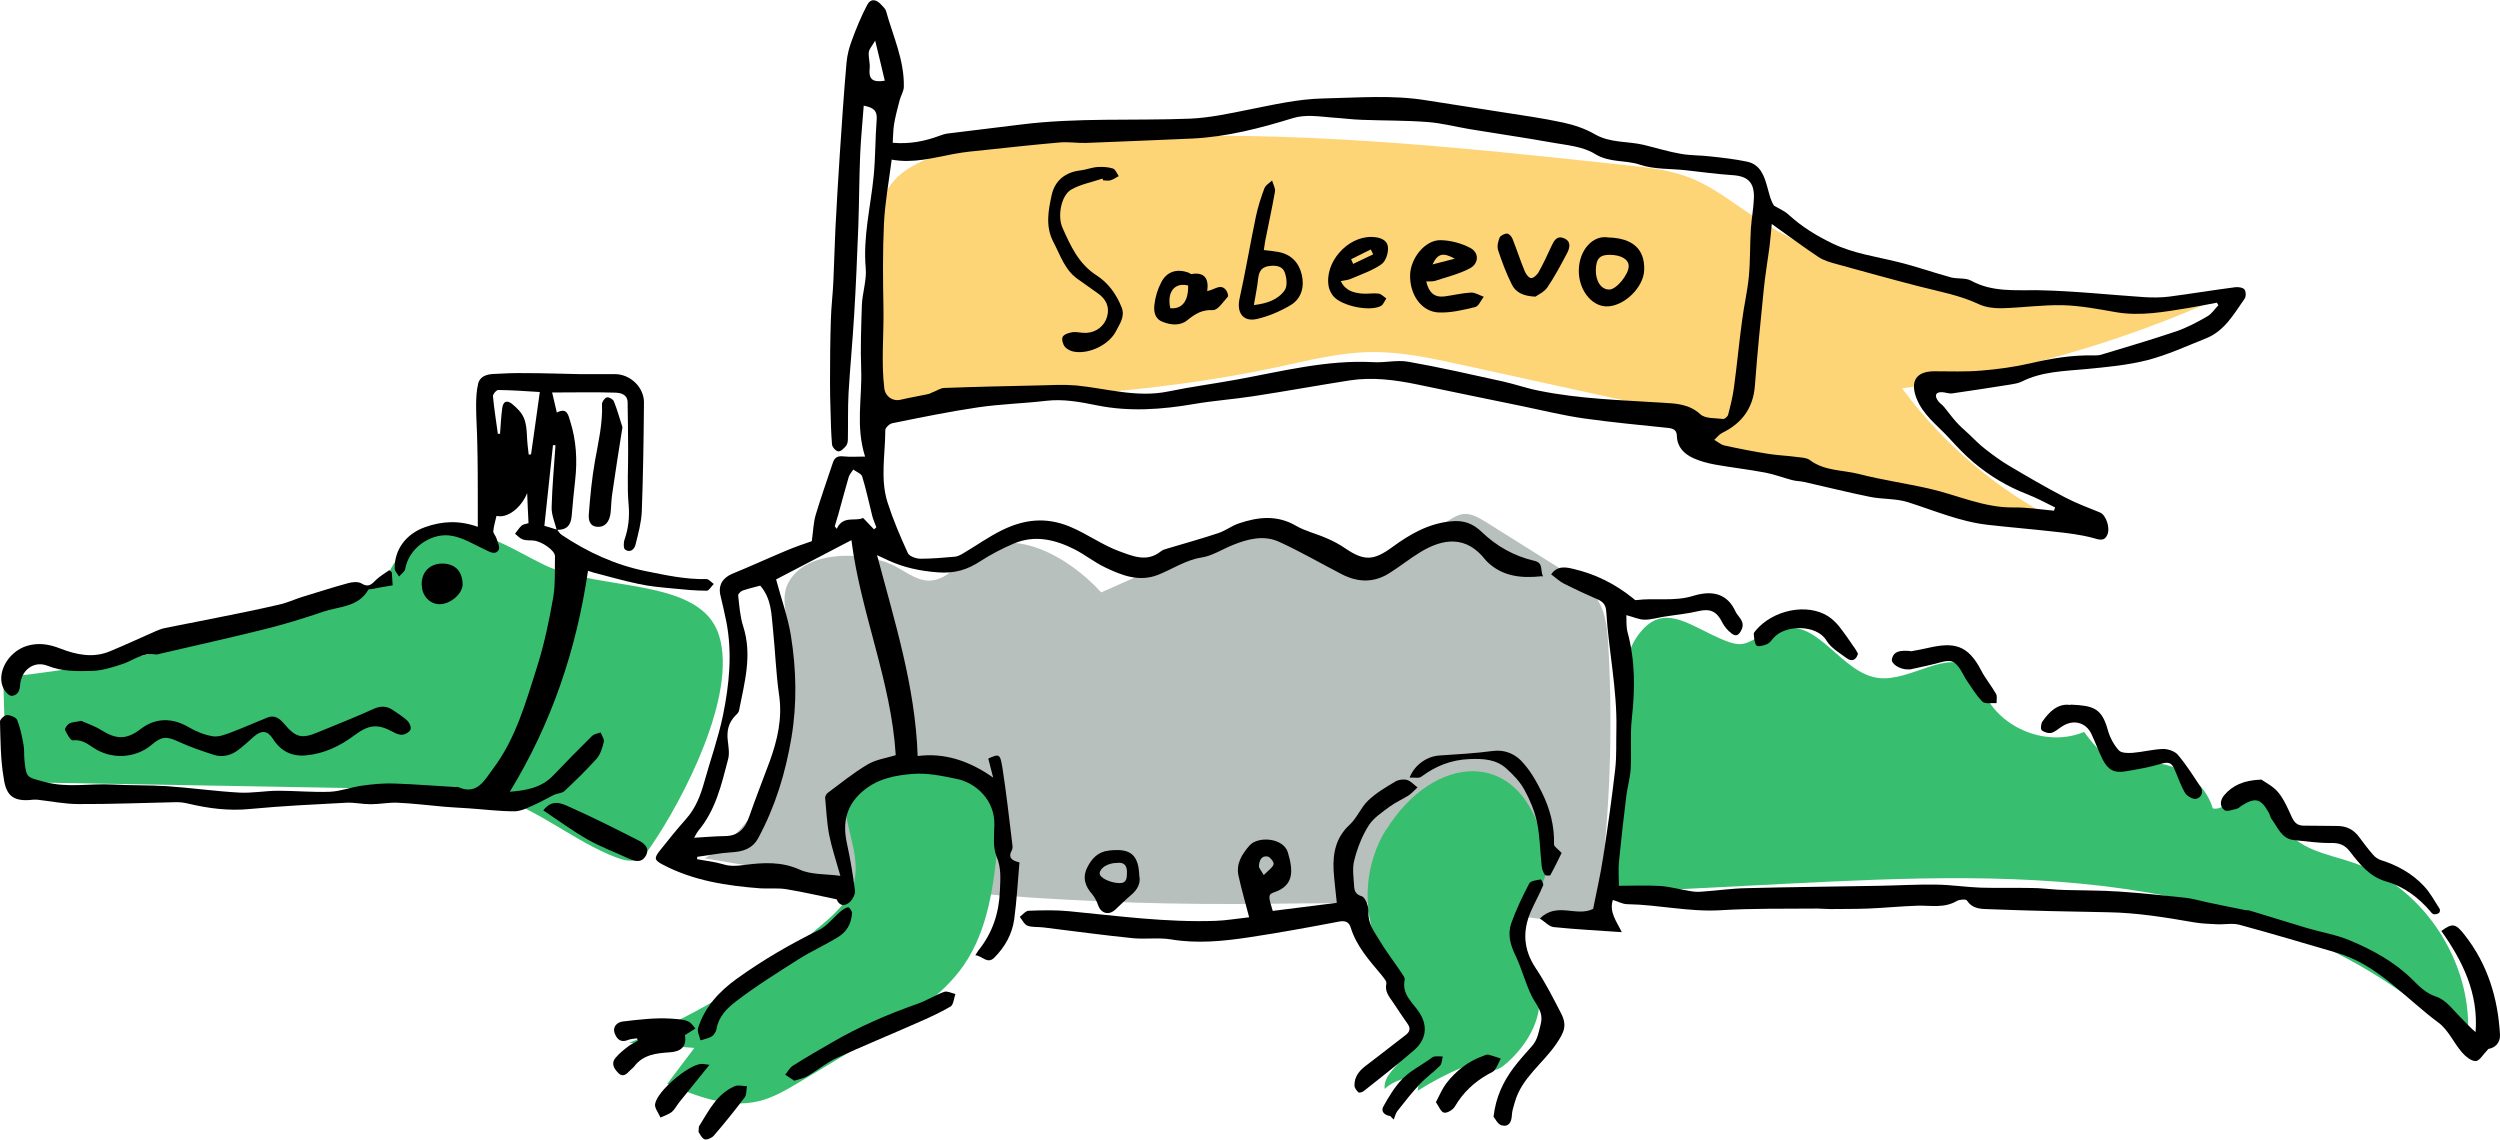 <?xml version="1.0" encoding="UTF-8"?><svg id="_レイヤー_2" xmlns="http://www.w3.org/2000/svg" viewBox="0 0 148.34 67.62"><defs><style>.cls-1{fill:#fdd476;}.cls-2{fill:#b7c0bc;}.cls-3{fill:#37bf6f;}</style></defs><g id="_デザイン"><g><path class="cls-2" d="m46.64,43.83c-.66,2.86-2.29,5.6-4.82,7.1,10.36,1.81,20.88,2.74,31.4,2.71,5.3-.01,10.63-.27,15.86.54,1.88.29,3.85.72,5.66.11.76-5.29.99-10.65.69-15.99-.05-.91-.13-1.85-.59-2.63-.48-.81-1.3-1.33-2.1-1.83-1.53-.96-3.05-1.91-4.58-2.87-.41-.25-.85-.52-1.33-.47-.33.04-.62.22-.9.4-1.48.96-2.97,1.91-4.45,2.87-1.47-.57-2.94-1.13-4.41-1.7-.93-.36-1.9-.72-2.89-.62-.65.07-1.26.34-1.86.6-2.33,1.03-4.65,2.07-6.98,3.1-1.95-2.14-5.22-3.96-7.6-2.32-.86.59-1.55,1.61-2.6,1.62-.71.01-1.32-.47-1.95-.81-1.78-.98-5.66-1.1-6.53,1.2-.36.97.29,2.84.34,3.84.09,1.72.01,3.46-.38,5.14Z"/><path class="cls-3" d="m95.15,53c3.6-.19,7.21-.38,10.81-.56,7.15-.36,14.37-.69,21.43.51,7.06,1.2,14.04,4.07,18.97,9.26.68-4.67-2.39-9.61-6.87-11.07-1.46-.48-3.22-.76-3.94-2.12-.53-.98-.71-2.6-1.82-2.52-.98.07-1.46,1.64-2.43,1.47-.47-1.59-2.11-2.76-3.77-2.69-.47.02-.94.13-1.41.07-1.06-.13-1.82-1.06-2.46-1.92-2.16.91-4.94-.17-5.92-2.3-.22-.47-.36-.99-.72-1.35-1.36-1.39-3.62.68-5.55.45-2.2-.26-3.56-3.48-5.7-2.92-2.55.67-1.85,1.49-4.24.33-1.68-.81-3.11-1.84-4.47.25-1.14,1.75-.32,4.89-.43,6.88-.16,2.79-.65,5.55-1.47,8.22Z"/><path class="cls-1" d="m51.27,21.95c-.04.7,0,1.54.61,1.89.31.18.68.17,1.04.15,7.65-.3,15.35-.6,22.84-2.2,1.86-.4,3.72-.88,5.62-.9,1.78-.02,3.53.36,5.27.74,4.84,1.06,9.68,2.12,14.52,3.18-.29.48-.58.96-.88,1.45,7.57,2.2,15.28,3.94,23.06,5.23-4.15-1.84-7.8-4.79-10.49-8.45,6.54-.87,12.95-2.7,18.97-5.42-9.58.32-19.87.46-27.86-4.83-1.2-.8-2.35-1.71-3.69-2.24-1.18-.46-2.46-.61-3.72-.74-10.1-1.09-20.28-2.18-30.45-1.59-3.36.2-9.73-.14-12.56,2.03-2.77,2.12-2.1,8.61-2.27,11.71Z"/><path class="cls-3" d="m82.27,49.18c-1.29,2.04-1.48,4.73-.51,6.94.48,1.08,1.21,2.04,1.67,3.13s.6,2.43-.09,3.4c-.45.64-1.27,1.18-1.18,1.96.55-.5,1.32-.75,2.06-.65-.03.25-.07.5-.1.76.85-.54,1.75-1.01,2.68-1.4.3-.13.64-.24.96-.14.23.07.41.26.65.31.36.08.71-.16.98-.4,1.34-1.17,2.37-3.02,1.79-4.7-.41-1.19-1.56-2.21-1.34-3.44.19-1.07,1.36-1.7,1.76-2.72.32-.8.12-1.69-.1-2.52-1.43-5.41-6.44-4.95-9.22-.52Z"/><path class="cls-3" d="m55.18,45.4c-1.46-.13-2.96.17-4.26.86-.24.13-.48.27-.63.5-.2.3-.21.69-.17,1.06.16,1.6,1,3.22.49,4.75-.3.93-1.05,1.63-1.79,2.26-3.43,2.94-7.32,5.33-11.49,7.05,1.29.1,2.58.2,3.87.3-.54.71-1.07,1.42-1.61,2.13,1.73.73,3.6,1.47,5.43,1.03.87-.21,1.66-.68,2.43-1.14,1.53-.92,3.07-1.84,4.6-2.76,1.91-1.14,3.87-2.34,5.13-4.16,1.46-2.11,1.79-4.79,2.04-7.34.11-1.13.19-2.35-.44-3.29-.85-1.27-2.65-1.49-4.15-1.22-1.5.27-2.95.92-4.48.91"/><path class="cls-3" d="m32.36,33.55c-1.9-.91-3.78-2.26-5.88-2.05-1.67.17-3.18,1.45-3.62,3.08-7.26,2.88-14.91,4.78-22.67,5.62.05,1.7.1,3.41.15,5.11,0,.31.03.66.25.87.22.22.57.24.88.24,7.91.14,15.83.28,23.74.42,1.37.02,2.77.05,4.09.41,2.62.72,4.73,2.67,7.27,3.63.4.15.84.27,1.23.12.35-.13.59-.45.81-.76,1.91-2.78,5.17-9.01,4.05-12.55-1.09-3.46-7.06-2.59-10.32-4.15Z"/><g id="_8M0Epa"><g><path d="m91.5,34.19c-1.29.14-2.39,0-3.29-.89-.03-.03-.05-.05-.07-.08-1.13-1.45-2.49-1.29-3.86-.46-.64.39-1.22.86-1.86,1.26-.91.57-1.85.54-2.79.06-1.24-.64-2.46-1.35-3.73-1.93-.92-.42-1.87-.17-2.78.2-.61.25-1.19.63-1.82.73-.96.15-1.73.69-2.59,1.03-1.12.44-2.15.03-3.13-.44-.63-.3-1.19-.75-1.81-1.07-1.15-.58-2.36-.88-3.61-.35-.68.29-1.34.63-1.96,1.03-.79.52-1.53.76-2.56.68-1.05-.08-1.99-.28-2.91-.7-.23-.11-.45-.21-.69-.32,1.04,3.93,2.27,7.78,2.41,11.92,1.53-.2,3.01.24,4.48,1.28-.12-.48-.21-.8-.29-1.13.65-.29.7-.3.84.55.23,1.49.4,2.98.58,4.48.02.13.04.28-.01.38-.27.49.01.65.44.75-.1,1.14-.16,2.26-.31,3.37-.12.88-.55,1.65-1.18,2.28-.42.42-.71-.11-1.13-.14.09-.13.13-.21.18-.28.84-1.04,1.23-2.22,1.28-3.56.03-.7.09-1.33-.2-2.03-.23-.54-.14-1.24-.13-1.86.04-1.48-1.1-2.5-2.22-2.73-.86-.18-1.76-.37-2.63-.3-.99.08-1.99.26-2.84.93-1.1.87-1.34,1.94-1.05,3.23.2.91.35,1.83.47,2.75.03.21-.12.51-.28.67-.36.33-.66.23-.81-.14-1.03-.21-2-.44-2.99-.6-.5-.08-1.02-.02-1.53-.05-1.99-.15-3.96-.45-5.76-1.39-.54-.28-.57-.39-.2-.86.5-.63,1.01-1.26,1.55-1.87.56-.63.85-1.37,1.07-2.16.37-1.33.84-2.64,1.12-3.99.37-1.82.56-3.68.2-5.54-.1-.52-.23-1.04-.35-1.56-.15-.61.13-1.06.71-1.3,1.08-.44,2.14-.93,3.22-1.38.52-.22,1.06-.4,1.49-.55.08-.56.09-1.08.23-1.56.31-1.04.68-2.07,1.02-3.1.1-.31.29-.41.63-.37.41.04.82.01,1.28.01-.57-1.8-.17-3.48-.23-5.15-.05-1.28,0-2.56.04-3.84.03-.73.29-1.46.23-2.18-.17-1.86.29-3.65.47-5.47.11-1.12.09-2.25.18-3.37.04-.54-.23-.71-.77-.81-.07.98-.17,1.93-.21,2.88-.06,1.42-.06,2.84-.11,4.26-.07,1.77-.14,3.54-.25,5.31-.09,1.53-.24,3.06-.33,4.6-.05.91-.02,1.82-.04,2.74,0,.14-.03.31-.12.41-.12.14-.31.33-.45.31-.14-.01-.35-.24-.37-.4-.06-.67-.07-1.36-.09-2.03-.02-.56-.03-1.12-.03-1.68,0-1.23.01-2.47.05-3.7.02-.77.12-1.54.15-2.32.05-1.03.07-2.06.12-3.08.08-1.47.16-2.95.26-4.42.12-1.82.24-3.63.4-5.44.04-.45.16-.91.32-1.33.26-.71.55-1.41.9-2.08.22-.42.56-.34.85-.01.1.11.23.22.27.35.41,1.49,1.09,2.91,1.06,4.5,0,.27-.18.53-.25.81-.12.47-.25.94-.33,1.42-.06.36-.05.73-.08,1.1,1,.09,1.91-.09,2.79-.42.15-.06.32-.11.48-.13,1.44-.18,2.88-.35,4.32-.53,3.34-.42,6.7-.22,10.05-.35,1.15-.05,2.31-.3,3.45-.53,1.48-.29,2.94-.64,4.48-.67,2.03-.04,4.06-.22,6.08.11,1.49.24,2.99.46,4.48.7,1.21.19,2.44.36,3.64.62.65.14,1.32.36,1.9.7.91.52,1.92.4,2.87.62.75.18,1.48.41,2.24.54.57.1,1.16.08,1.74.15.73.08,1.46.16,2.17.31.81.17,1.03.87,1.22,1.56.11.39.19.78.39,1.06.29.17.62.3.86.53.78.71,1.65,1.25,2.61,1.71,1.24.59,2.56.77,3.86,1.09,1.07.26,2.11.63,3.17.92.38.1.85.01,1.18.19,1.28.7,2.63.55,4,.57,2.1.04,4.19.27,6.28.41.49.03.99.03,1.47-.03,1.31-.17,2.62-.39,3.94-.56.18-.02.45.02.54.14.09.12.1.42,0,.55-.63.9-1.18,1.9-2.27,2.34-1.16.46-2.3.99-3.5,1.3-1.18.3-2.42.41-3.64.53-1.3.12-2.61.14-3.81.74-.19.1-.42.13-.64.17-1.16.18-2.32.37-3.48.53-.19.03-.4-.06-.59-.07-.38-.02-.48.17-.28.48.09.15.26.25.38.39.24.29.46.6.71.88.24.27.52.51.79.76.31.29.6.6.93.85.46.36.93.71,1.44,1.01,1.08.64,2.16,1.27,3.27,1.85.68.36,1.41.63,2.12.92.33.13.62.88.43,1.32-.19.43-.51.28-.88.18-.72-.19-1.47-.28-2.22-.36-1.33-.15-2.66-.26-3.99-.41-1.66-.19-3.18-.85-4.76-1.35-.71-.22-1.5-.16-2.23-.31-1.3-.26-2.59-.59-3.89-.88-.25-.06-.51-.05-.75-.12-.53-.14-1.05-.34-1.58-.44-1-.19-2-.3-3-.48-.43-.08-.87-.2-1.27-.38-.54-.25-.95-.65-.97-1.3-.01-.35-.18-.45-.51-.49-1.66-.17-3.33-.33-4.98-.56-1.2-.17-2.39-.46-3.58-.71-2.1-.43-4.19-.86-6.29-1.3-1.34-.28-2.69-.46-4.06-.25-1.91.3-3.82.65-5.73.94-1.16.18-2.34.26-3.5.46-1.92.33-3.84.47-5.76.08-1-.2-1.98-.39-3.01-.27-1.35.16-2.71.19-4.06.39-1.7.25-3.39.6-5.07.94-.17.03-.42.27-.42.41,0,1.43-.31,2.88.13,4.28.33,1.03.76,2.04,1.21,3.02.09.19.49.33.75.33.68,0,1.36-.06,2.04-.12.17-.02.35-.11.51-.21.76-.45,1.49-.97,2.28-1.36,1.3-.64,2.6-.81,4.04-.21,1.03.43,1.93,1.1,2.96,1.47.77.28,1.61.65,2.42,0,.1-.08.23-.13.35-.16,1.02-.31,2.06-.59,3.07-.93.43-.14.8-.44,1.23-.58,1.13-.38,2.25-.51,3.37.14.57.33,1.24.48,1.84.75.37.16.74.35,1.07.58,1.13.77,1.69.76,2.8-.05,1.05-.77,2.15-1.41,3.5-1.54.72-.07,1.27.1,1.83.64.86.83,1.92,1.43,3.1,1.7.58.13.34.56.53.94ZM52.91,9.46c-.16,1.27-.4,2.54-.46,3.82-.08,1.66-.06,3.32-.03,4.98.03,1.59-.14,3.19.05,4.78.06.48.49.79.96.68.55-.13,1.11-.22,1.66-.34.1-.02.19-.09.29-.12.21-.08.42-.23.64-.24,1.86-.07,3.72-.11,5.58-.15.75-.02,1.51-.06,2.25,0,1.82.18,3.6.74,5.46.36,1.35-.28,2.73-.46,4.09-.71,2.68-.49,5.33-1.18,8.1-1.03.68.04,1.38-.14,2.04-.03,1.88.33,3.75.76,5.62,1.17.72.16,1.42.41,2.14.55,2.45.5,4.94.56,7.42.72.73.04,1.52.08,2.17.68.29.27.89.22,1.35.28.09.01.27-.14.3-.25.14-.54.28-1.09.35-1.65.18-1.32.3-2.64.48-3.95.11-.87.32-1.74.4-2.61.09-.94.06-1.89.12-2.83.04-.61.16-1.21.18-1.82.03-.95-.38-1.31-1.31-1.36-.91-.06-1.82-.19-2.74-.29-.91-.1-1.87-.04-2.72-.33-.87-.29-1.8-.1-2.67-.64-.72-.45-1.71-.52-2.59-.68-1.61-.29-3.23-.52-4.85-.79-.83-.14-1.66-.36-2.5-.42-1.29-.1-2.58-.08-3.88-.13-.6-.02-1.2-.1-1.81-.14-.76-.06-1.53-.19-2.29.04-1.94.6-3.91,1.11-5.95,1.21-2.1.09-4.2.18-6.3.26-.51.02-1.03-.07-1.55-.03-1.49.13-2.98.29-4.46.45-.61.06-1.23.12-1.83.23-1.23.23-2.45.58-3.72.34Zm68.97,20.83c.02-.06.04-.12.06-.18-.55-.27-1.1-.57-1.67-.79-1.16-.45-2.21-1.08-3.15-1.87-.54-.45-1.02-.97-1.49-1.48-.68-.74-1.52-1.34-1.91-2.33-.39-1-.04-1.6,1.03-1.61.94,0,1.88.04,2.81-.04.97-.08,1.95-.21,2.9-.43,1.24-.29,2.48-.5,3.76-.47.15,0,.3,0,.44-.04,1.49-.45,2.99-.89,4.47-1.39.64-.22,1.24-.54,1.83-.88.27-.15.45-.44.67-.67-.03-.05-.06-.1-.09-.15-.55.1-1.1.22-1.66.31-1.44.23-2.87.51-4.35.25-1.03-.18-2.07-.38-3.11-.41-1.21-.03-2.43.15-3.65.18-.44.01-.94-.05-1.33-.23-1.14-.54-2.37-.76-3.58-1.07-1.63-.42-3.25-.87-4.88-1.32-.37-.1-.76-.21-1.08-.42-.93-.62-1.83-1.29-2.77-1.96-.04.42-.08.9-.14,1.39-.11.85-.26,1.69-.34,2.54-.19,1.88-.38,3.76-.52,5.65-.1,1.34-.76,2.24-1.95,2.82-.18.09-.31.27-.46.41.2.11.38.28.59.33.86.19,1.73.36,2.61.5.57.09,1.16.11,1.73.19.25.03.56.04.74.18.86.65,1.93.58,2.89.82,1.39.36,2.82.56,4.22.88,1.66.38,3.24,1.14,5,1.11.79-.01,1.57.12,2.36.19Zm-72.01,21.7c-.27-.96-.52-1.69-.67-2.45-.14-.73-.17-1.47-.24-2.21,0-.09.07-.22.15-.28.78-.58,1.54-1.2,2.37-1.69.5-.3,1.13-.38,1.67-.55-.27-4.4-2.08-8.43-2.63-12.76-1.6.84-3.11,1.62-4.47,2.33.31,1.16.7,2.23.88,3.34.32,2,.37,4.03.03,6.05-.35,2.09-.96,4.09-1.97,5.96-.34.62-.89.8-1.56.84-.69.04-1.37.18-2.06.27,0,.05,0,.09-.01.14.51.1,1.04.15,1.54.3.44.14.84.1,1.29.04,1.09-.14,2.17-.21,3.26.28.68.31,1.53.25,2.43.37Zm-8.69-2.28c.65-.04,1.24-.09,1.82-.1.81,0,1.21-.45,1.46-1.17.38-1.1.81-2.17,1.21-3.26.46-1.27.76-2.55.56-3.93-.19-1.31-.23-2.64-.37-3.96-.09-.86-.08-1.76-.75-2.54-.31.08-.68.17-1.04.29-.11.04-.28.2-.27.29.07.62.11,1.25.3,1.84.55,1.71.07,3.35-.25,5-.02.11-.14.22-.23.31-.39.4-.5.88-.44,1.43.04.38.12.79.02,1.15-.39,1.49-.73,3-1.76,4.23-.09.11-.15.24-.26.43Zm10.68-18.3s.09-.08.14-.12c-.08-.22-.18-.44-.24-.66-.2-.78-.36-1.58-.6-2.35-.05-.18-.35-.28-.53-.42-.09.15-.22.28-.27.44-.22.74-.41,1.49-.62,2.23-.07.23-.14.47-.21.7.04.05.08.1.12.15.37-.83,1.12-.41,1.56-.65.26.27.45.47.65.68Zm.64-26.62c-.18-.76-.35-1.49-.57-2.38-.18.32-.36.5-.38.69-.03.32.09.66.05.98-.06.59.15.83.89.71Z"/><path d="m33.03,31.39c.1.12.18.27.3.35,1.53,1.02,3.17,1.78,4.99,2.15,1.19.24,2.37.5,3.6.47.14,0,.29.19.43.29-.14.14-.28.4-.41.4-.7,0-1.39-.07-2.09-.14-.65-.06-1.31-.12-1.95-.26-.9-.19-1.78-.44-2.66-.67-.14-.04-.27-.09-.35-.11-.69,4.69-2.16,9.05-4.64,13.11.95-.08,1.87-.22,2.59-.98.75-.79,1.51-1.56,2.29-2.33.12-.12.34-.15.51-.21.07.19.23.4.19.56-.09.35-.2.74-.43,1-.6.67-1.25,1.3-1.91,1.92-.14.13-.41.13-.61.22-.41.2-.81.44-1.23.62-.36.16-.75.36-1.13.36-.92,0-1.84-.12-2.76-.18-.46-.03-.92-.05-1.38-.09-.93-.08-1.87-.2-2.8-.24-.53-.02-1.06.09-1.59.09-.48,0-.95-.11-1.43-.09-1.9.1-3.81.19-5.7.37-1.27.13-2.49-.03-3.71-.32-.25-.06-.51-.09-.76-.08-1.91.04-3.83.12-5.74.11-.82,0-1.63-.17-2.45-.26-.07,0-.15,0-.22,0-1.12.13-1.61-.16-1.76-1.28C.03,45.07.03,43.93,0,42.81c0-.13.27-.38.41-.38.21,0,.54.13.61.29.18.45.28.95.37,1.43.06.31.03.62.06.94.11,1.1.14,1.02,1.22,1.31,1.33.36,2.66.08,3.99.15,1.09.06,2.18.03,3.27.1,1.43.1,2.85.3,4.27.38.77.04,1.54-.11,2.31-.11,1.02,0,2.05.1,3.07.06.63-.03,1.25-.27,1.88-.36.63-.09,1.28-.15,1.91-.13,1.22.04,2.43.14,3.65.21.05,0,.12-.02.16,0,1.14.51,1.58-.43,2.07-1.08,1.36-1.8,1.95-3.96,2.62-6.06.42-1.33.71-2.71.95-4.08.14-.81.09-1.65.11-2.48,0-.34-.8-.9-1.31-.93-.2-.01-.42,0-.6-.06-.17-.06-.31-.22-.46-.34.13-.16.24-.35.4-.49.09-.08.23-.08.4-.14-.03-.6-.06-1.19-.08-1.78-.36.88-1.17,1.51-1.82,1.35-.07.3-.16.6-.19.9-.01.13.13.27.18.41.07.24.23.55.14.71-.19.31-.49.14-.78,0-.71-.33-1.42-.79-2.17-.86-1.09-.11-2.38.73-2.6,2-.03.16-.24.29-.36.44-.09-.15-.25-.31-.26-.46-.03-1.15.69-2.08,1.8-2.47,1.03-.37,2.04-.41,3.13-.02,0-.47,0-.89,0-1.32,0-1.2,0-2.4-.03-3.6-.01-.75-.07-1.51-.07-2.26,0-.44.02-.89.12-1.31.1-.44.51-.56.91-.58.64-.04,1.28-.06,1.92-.05,1.07,0,2.14.04,3.21.06.69,0,1.39,0,2.08,0,.9,0,1.72.77,1.72,1.68-.02,2.16-.05,4.32-.13,6.48-.03.65-.21,1.31-.37,1.95-.07.29-.32.51-.62.3-.1-.07-.1-.42-.03-.6.23-.67.3-1.33.24-2.05-.1-1.1-.02-2.21-.03-3.31,0-.92-.02-1.84-.03-2.76,0-.49-.41-.58-.73-.59-1.23-.04-2.46-.01-3.75-.01.11.47.19.81.28,1.19.63-.33.68.18.8.54.35,1.12.42,2.28.29,3.44-.08.72-.15,1.43-.21,2.15-.04.56-.31.85-.89.83-.11-.44-.31-.89-.3-1.33.03-1.23.15-2.46.23-3.69-.05,0-.1,0-.15-.01-.17,1.59-.34,3.17-.51,4.79.26.08.51.15.75.23Zm-3.5-5.65h.14c.04-.5.06-1.01.13-1.52.05-.4.27-.51.6-.24.14.11.27.24.39.37.56.6.43,1.37.52,2.09.02.18.04.35.06.53.05,0,.09,0,.14-.01.17-1.22.35-2.44.52-3.7-.82-.05-1.65-.11-2.47-.12-.11,0-.32.25-.31.37.07.75.19,1.49.29,2.23Z"/><path d="m96.05,52.56c.77,0,1.61-.04,2.45.01.6.04,1.19.21,1.78.3.21.04.44.06.65.04.9-.06,1.79-.19,2.69-.21,2.62-.07,5.23-.09,7.85-.14,1.14-.02,2.29-.09,3.43-.07.88.01,1.76.15,2.64.18,1.01.03,2.02,0,3.02.02.51,0,1.01.07,1.52.1.17.01.33.01.5.02,1.05.03,2.09.02,3.14.09,1.32.09,2.64.23,3.96.37.44.05.86.18,1.29.27.75.16,1.5.31,2.25.46.09.02.19,0,.27.03,1.14.34,2.27.7,3.41,1.04.84.25,1.73.39,2.53.73,1.34.56,2.61,1.25,3.68,2.29.41.4.8.84,1.45,1.05.61.2,1.06.87,1.57,1.36.25.24.47.51.76.74.18-2.29-.76-4.21-2.03-6,.67-.49.85-.45,1.4.26,1.35,1.73,1.96,3.73,2.08,5.9.02.47-.28.77-.69.84-.31.32-.53.72-.75.72-.28,0-.61-.28-.82-.52-.49-.57-.81-1.33-1.39-1.76-1.97-1.45-3.58-3.43-6.04-4.15-1.93-.56-3.85-1.14-5.78-1.66-.42-.11-.91,0-1.36-.03-.46-.02-.92-.04-1.37-.12-1.67-.29-3.33-.56-5.03-.59-2.34-.04-4.67-.09-7.01-.18-.49-.02-1.04.02-1.39-.52-.06-.09-.44-.06-.6.03-.74.44-1.54.26-2.32.28-.98.03-1.95.13-2.93.17-.75.03-1.51.02-2.26.03-.26,0-.52-.03-.77-.03-1.91.02-3.83-.02-5.74.1-1.87.11-3.69-.33-5.54-.36-.27,0-.54-.16-.85-.25-.23.73.23,1.28.53,1.91-1.38-.1-2.71-.16-4.04-.3-.27-.03-.51-.31-.82-.51,1.03-1.01,2.16-.07,3.16-.57.18-.93.43-1.98.59-3.04.27-1.75.52-3.5.72-5.25.09-.79.05-1.59.07-2.39.05-2.34-.46-4.63-.6-6.95-.02-.36-.15-.57-.48-.72-.69-.3-1.38-.62-2.05-.96-.25-.13-.47-.34-.74-.54.38-.55.91-.42,1.33-.32,1.29.3,2.45.88,3.49,1.71.07.05.15.15.21.14,1.13-.15,2.28.1,3.42-.26,1.18-.36,2.03-.07,2.48.92.16.35.61.59.36,1.11-.16.33-.34.4-.58.21-.23-.17-.43-.41-.56-.66-.32-.66-.72-.83-1.4-.67-.67.16-1.36.22-2.04.33-.39.06-.78.18-1.16.18-.33,0-.66-.16-1.09-.27.02.27-.02.65.07,1,.46,1.69.45,3.38.26,5.1-.11.99-.02,2.01-.07,3.01-.03.54-.19,1.07-.26,1.61-.16,1.31-.31,2.62-.44,3.94-.04.45,0,.91,0,1.36Z"/><path d="m74.12,54.43c-.23-.9-.46-1.67-.63-2.46-.16-.72.2-1.28.65-1.8.5-.57,2.02-.47,2.28.42.32,1.08.37,1.96-.83,2.36-.35.12-.34.24-.07,1.1,1.25-.16,2.51-.32,3.8-.48-.07-.71-.15-1.32-.19-1.94-.05-1.02.14-1.95.96-2.7.43-.4.66-1.02,1.09-1.43.47-.45,1.05-.79,1.62-1.13.19-.11.49-.15.69-.09.23.07.41.29.62.44-.17.16-.33.34-.52.47-.37.24-.78.41-1.13.67-.45.34-.97.67-1.26,1.14-.39.62-.67,1.35-.85,2.07-.12.48-.03,1.02,0,1.54.02.26.09.46.45.57.22.07.42.61.4.93-.04.7.35,1.18.66,1.7.4.67.88,1.28,1.31,1.93.08.12.2.28.18.39-.19.87.47,1.35.86,1.94.55.83.39,1.64-.3,2.24-.97.84-1.98,1.63-2.98,2.42-.08.07-.27.13-.32.09-.11-.1-.24-.26-.24-.4-.02-.52.28-.89.68-1.19.79-.6,1.57-1.21,2.36-1.82.25-.19.3-.4.11-.66-.29-.41-.56-.82-.84-1.24-.23-.35-.53-.65-.42-1.15.03-.14-.17-.35-.29-.51-.72-.86-1.48-1.7-1.82-2.8-.1-.32-.29-.44-.68-.37-1.79.34-3.58.67-5.38.94-1.53.23-3.06.38-4.61.12-.73-.12-1.5,0-2.25-.07-1.77-.18-3.54-.42-5.31-.64-.32-.04-.66,0-.95-.1-.19-.07-.31-.34-.46-.53.18-.13.35-.36.53-.36.8-.03,1.61-.05,2.41.03,2.89.28,5.76.67,8.67.57.62-.02,1.24-.13,1.98-.21Zm.87-2.51c.27-.28.52-.43.58-.64.04-.11-.21-.44-.36-.46-.38-.06-.49.26-.51.57,0,.13.13.26.29.54Z"/><path d="m23.3,34.73c-.47.08-.88.15-1.29.23-.05,0-.14,0-.16.04-.6,1.04-1.75.98-2.69,1.3-1.13.39-2.28.74-3.44,1.03-2.05.51-4.12.97-6.18,1.45-.11.03-.22.07-.33.05-.75-.13-1.3.36-1.94.57-.6.2-1.23.4-1.85.41-.86.02-1.72.04-2.58-.3-.84-.34-1.6.27-1.65,1.17-.02.36-.19.59-.5.61-.15,0-.37-.23-.46-.4-.49-.89.22-2.22,1.38-2.57.68-.2,1.31-.1,1.99.17.93.36,1.92.57,2.91.16.92-.38,1.82-.8,2.73-1.2.17-.07.34-.14.52-.18,1.03-.21,2.05-.41,3.08-.61,1.25-.25,2.5-.5,3.74-.79.46-.1.9-.31,1.35-.45.91-.28,1.82-.57,2.73-.82.25-.07.6-.1.79.02.43.27.62.03.88-.23.23-.22.51-.37.77-.56.05.04.1.09.15.13.02.23.03.46.05.77Z"/><path d="m4.84,42.78c.32.15.77.29,1.15.53.92.58,1.52.59,2.38-.07.87-.66,1.86-.66,2.83-.09.44.26.94.46,1.44.54.34.05.74-.11,1.09-.24.71-.27,1.41-.58,2.12-.87.47-.19.77.08,1.04.4.66.78,1.02.87,1.97.47,1.1-.45,2.21-.89,3.29-1.38.44-.2.81-.19,1.19.08.28.2.59.38.84.62.12.12.23.37.18.51-.05.14-.28.29-.45.31-.18.03-.4-.05-.57-.15-.95-.52-1.47-.44-2.34.21-.83.62-1.77,1.07-2.83,1.17-.85.08-1.5-.24-1.97-.97-.32-.51-.68-.54-1.13-.15-.32.28-.62.57-.96.82-.42.31-.92.43-1.42.27-.71-.23-1.42-.47-2.09-.78-.72-.33-1-.33-1.6.18-.96.82-2.41.89-3.47.17-.37-.25-.71-.49-1.21-.43-.13.02-.35-.38-.46-.62-.04-.08.13-.31.25-.38.17-.09.39-.09.72-.16Z"/><path d="m134.17,46.25c.25.18.73.41,1.03.79.34.42.56.95.79,1.45.15.32.33.5.7.5.66,0,1.33.02,1.99.02.56,0,.99.22,1.32.68.26.36.53.71.82,1.04.11.13.28.25.44.3.99.31,1.87.8,2.57,1.55.37.39.63.89.93,1.35.04.05.01.2-.04.24-.07.06-.2.09-.29.08-.08,0-.16-.09-.21-.16-.71-.83-1.57-1.48-2.62-1.78-1.01-.29-1.59-1.04-2.17-1.79-.31-.4-.64-.51-1.13-.5-.72.01-1.45-.1-2.17-.17-.76-.07-.97-.76-1.35-1.26-.07-.1-.09-.24-.15-.35-.47-.86-.8-.95-1.63-.43-.09.06-.18.16-.28.18-.24.05-.58.19-.73.08-.3-.22-.26-.59-.02-.88.5-.59,1.16-.89,2.18-.93Z"/><path d="m88.62,66.26c.14-1.18.57-2.05,1.15-2.85.35-.47.75-.91,1.14-1.35.33-.38.39-.82.51-1.29.18-.73-.25-1.11-.52-1.64-.39-.78-.6-1.65-.98-2.44-.31-.63-.47-1.26-.25-1.9.29-.82.67-1.61,1.07-2.37.08-.16.44-.19.68-.24.03,0,.18.25.15.34-.22.53-.5,1.03-.73,1.55-.51,1.17-.45,2.27.28,3.37.57.85,1.04,1.78,1.51,2.69.37.72.18,1.12-.28,1.8-.8,1.18-2.07,2.03-2.47,3.48-.07.25-.16.5-.17.75-.02.43-.19.73-.62.61-.22-.06-.37-.39-.47-.51Z"/><path d="m122.87,41.81c1.32.06,1.84.19,2.2,1.51.12.43.35.87.65,1.2.15.17.55.17.83.15.6-.05,1.2-.21,1.8-.23.29,0,.69.13.87.34.5.59.92,1.25,1.35,1.91.2.31.05.64-.26.71-.19.04-.54-.16-.65-.34-.27-.45-.43-.96-.65-1.45-.15-.33-.34-.42-.74-.3-.7.21-1.43.34-2.16.46-.67.11-1.03-.09-1.35-.71-.24-.49-.43-1.01-.66-1.5-.32-.69-1.05-.89-1.71-.48-.22.13-.42.33-.65.4-.18.05-.45-.03-.59-.15-.08-.07-.05-.39.04-.52.42-.61.94-1.09,1.66-.98Z"/><path d="m50.56,54.13c-.03.7-.34,1.17-.83,1.47-.76.47-1.59.84-2.35,1.32-1.27.81-2.56,1.61-3.75,2.53-.49.38-1,.88-1.11,1.6-.03.16-.15.36-.29.45-.2.12-.45.16-.67.23-.05-.24-.2-.52-.14-.73.4-1.26,1.27-2.19,2.32-2.94,1.53-1.1,3.15-2.04,4.84-2.87.5-.24.87-.75,1.31-1.12.13-.11.3-.23.45-.23.09,0,.18.23.22.29Z"/><path d="m47.14,64.13c-.19-.12-.37-.24-.55-.36.15-.18.26-.41.45-.53.77-.49,1.56-.95,2.35-1.4,1.6-.93,3.29-1.66,5.03-2.27.55-.19,1.06-.52,1.61-.72.18-.06.44.08.66.13-.09.25-.11.63-.28.74-.65.38-1.34.69-2.03.99-1.58.7-3.17,1.35-4.74,2.07-.61.28-1.14.73-1.72,1.07-.21.13-.47.17-.78.27Z"/><path d="m92.67,50.59c-.19.38-.42.87-.68,1.34-.02.04-.28.03-.32-.02-.1-.14-.17-.33-.19-.5-.1-.87-.1-1.77-.28-2.62-.14-.67-.42-1.33-.75-1.93-.26-.48-.67-.9-1.08-1.27-.61-.54-1.35-.58-2.16-.55-1.1.04-2.02.41-2.88,1.05-.15.11-.43.03-.69.05.3-.77,1.04-1.26,1.75-1.31,1.06-.07,2.13-.13,3.19-.27.68-.09,1.26.16,1.66.56.51.52.9,1.19,1.23,1.86.49.97.77,2.01.74,3.12,0,.14.24.28.45.51Z"/><path d="m41.26,61.03c-.23.14-.42.27-.62.39.12.66-.22.98-.9,1.02-.78.05-1.58.13-2.11.84-.07.09-.16.15-.24.23-.2.21-.42.44-.69.17-.25-.25-.47-.57-.17-.92.21-.25.47-.46.73-.66.18-.14.39-.23.59-.35-.02-.05-.03-.09-.05-.14-.18.03-.38.03-.54.1-.42.17-.65-.04-.78-.38-.16-.42.15-.68.48-.72.95-.11,1.91-.23,2.85-.17,1.1.07,1.1.15,1.46.6Z"/><path d="m36.93,25.37c-.22,1.4-.42,2.65-.6,3.91-.06.38-.06.77-.1,1.15-.06.54-.34.86-.78.83-.49-.03-.54-.45-.51-.78.08-1.04.18-2.09.36-3.11.2-1.13.47-2.24.42-3.4,0-.13.16-.36.29-.39.12-.03.37.11.42.24.21.54.36,1.09.51,1.55Z"/><path d="m110.24,38.81c-.12.39-.39.44-.64.26-.44-.32-.96-.62-1.23-1.07-.59-.97-2.49-.93-3.14-.14-.12.14-.24.31-.4.37-.19.08-.54.16-.61.07-.13-.16-.13-.45-.16-.69,0-.06.06-.13.11-.19,1.01-1.22,3.04-1.66,4.31-.85.24.16.46.37.64.59.35.44.66.91.98,1.37.06.09.1.18.15.27Z"/><path d="m113.36,38.65c.22-.04.62-.11,1.02-.2,1.55-.36,2.38-.21,3.18,1.34.25.48.61.91.88,1.39.08.14.02.36.03.54-.29-.02-.68.07-.84-.09-.38-.37-.64-.84-.95-1.28-.12-.18-.21-.39-.33-.58-.38-.58-.58-.64-1.25-.46-.58.16-1.17.28-1.76.41-.04,0-.07,0-.11,0-.47.02-1.04-.32-.97-.62.11-.48.51-.52,1.1-.47Z"/><path d="m32.24,48.08c.51-.67,1.07-.42,1.51-.22,1.41.63,2.79,1.32,4.16,2.02.33.17.65.44.42.88-.24.44-.62.37-1.01.19-.81-.38-1.67-.69-2.44-1.13-.91-.52-1.75-1.14-2.65-1.74Z"/><path d="m67.6,51.96c.1.46-.11.83-.5,1.16-.32.27-.61.56-.92.85-.39.37-.86.23-1.03-.28-.08-.23-.2-.46-.35-.64-.42-.47-.58-.98-.29-1.57.26-.53.64-.94,1.28-1.01.15-.02.29-.03.44-.03.93-.02,1.33.4,1.37,1.51Zm-1.3-.76c-.57,0-1.03.3-1.05.62-.01.26.61.56,1.15.58.48.02.46-.33.47-.64.01-.42-.2-.61-.57-.56Z"/><path d="m85.2,65.4c.22-.41.37-.79.61-1.11.57-.74,1.29-1.31,2.18-1.63.1-.04.22-.1.32-.08.25.06.49.15.74.23-.12.23-.21.47-.36.68-.09.12-.27.18-.41.26-.82.47-1.47,1.08-1.95,1.9-.11.2-.46.41-.65.37-.19-.04-.31-.39-.48-.62Z"/><path d="m25.02,34.72c-.02-.84.54-1.26,1.17-1.28.73-.02,1.25.38,1.26,1.23,0,.56-.73,1.19-1.37,1.18-.58,0-1.05-.51-1.05-1.13Z"/><path d="m41.45,67.16c.02-.2,0-.29.04-.35.57-.91,1.05-1.91,2.11-2.36.2-.09.48,0,.72,0-.04.22-.01.5-.13.66-.59.78-1.2,1.54-1.84,2.28-.12.14-.42.26-.55.21-.18-.08-.28-.34-.36-.45Z"/><path d="m42.1,63.18c-.65.81-1.23,1.52-1.8,2.23-.15.19-.26.42-.44.57-.19.15-.44.22-.67.33-.11-.27-.36-.56-.32-.8.12-.77,1.95-2.31,2.72-2.38.13-.01.27.03.5.05Z"/><path d="m82.48,66.22c-.33-.05-.56-.27-.4-.56.32-.58.68-1.18,1.14-1.65.45-.46,1.06-.77,1.6-1.15.09-.06.18-.15.28-.17.17-.03.34,0,.51,0-.05.18-.05.42-.16.54-.37.38-.82.69-1.18,1.07-.48.51-.92,1.07-1.35,1.62-.11.14-.15.34-.22.51-.07-.07-.14-.13-.2-.2Z"/><path d="m65.41,10.6c-.62.21-1.29.33-1.85.65-.6.35-.83,1.59-.51,2.28.48,1.07.95,2.13,2.03,2.82.67.43,1.16,1.1,1.47,1.88.22.55-.11.98-.32,1.4-.41.82-1.58,1.39-2.49,1.24-.2-.03-.44-.15-.56-.3-.12-.15-.2-.46-.12-.59.1-.16.38-.24.59-.27.27-.03.55.06.82.04.59-.03,1.07-.42,1.22-.96.16-.56-.04-1.04-.57-1.4-.39-.27-.78-.55-1.17-.83-.77-.54-1.03-1.41-1.44-2.19-.49-.93-.31-1.86-.11-2.79.19-.87.82-1.37,1.72-1.47.34-.04.67-.18,1.01-.2.3-.02.62,0,.91.09.15.05.23.29.34.45-.16.09-.32.2-.49.25-.13.04-.29,0-.44,0-.01-.04-.02-.08-.04-.12Z"/><path d="m75.01,14.84c.34.04.59.06.84.11.76.14,1.22.63,1.39,1.34.17.72-.01,1.42-.65,1.81-.62.37-1.32.67-2.02.83-.82.18-1.2-.39-1.02-1.21.36-1.62.63-3.25.97-4.87.12-.57.3-1.14.51-1.69.07-.18.3-.3.45-.45.06.22.21.46.17.67-.17.98-.39,1.95-.58,2.93-.03.16-.05.32-.08.53Zm-.6,3.26c.76-.09,1.42-.31,1.82-.88.17-.24.12-.74,0-1.06-.16-.42-.61-.43-1.01-.36-.42.08-.53.39-.57.77-.05.47-.15.94-.25,1.53Z"/><path d="m84.63,16.71c.15.64.47.95,1.07.88.53-.07,1.05-.2,1.58-.23.25-.01.51.16.76.25-.17.21-.3.56-.51.61-.71.17-1.44.35-2.16.32-1.02-.04-1.73-1.05-1.7-2.23.03-1,.89-2.07,1.8-2.06.6.01,1.24.18,1.77.46.53.28.52.92-.02,1.21-.64.34-1.36.51-2.05.74-.15.05-.32.03-.55.04Zm.37-1.02c.44-.11.88-.23,1.32-.34-.7-.39-1.01-.31-1.32.34Z"/><path d="m95.43,14.09c1.45.04,2.17.69,2.13,1.93-.03,1.05-1.23,2.19-2.26,2.16-.9-.03-1.63-1.02-1.62-2.12.01-1.24.85-2.13,1.75-1.97Zm.11,1.03c-.61-.01-.83.22-.85.88-.02.68.32,1.19.8,1.18.42,0,1.15-.89,1.15-1.39,0-.39-.43-.66-1.1-.67Z"/><path d="m79.57,16.7c.27.56.75.67,1.24.72.33.03.67-.04.99,0,.16.02.31.19.46.29-.11.15-.18.38-.33.45-.67.34-2.3,0-2.8-.57-.14-.16-.25-.38-.29-.58-.27-1.43,1.11-2.99,2.56-2.95.45.01.9.15.95.58.05.34-.12.86-.38,1.04-.54.38-1.21.6-1.83.87-.16.07-.35.08-.59.13Zm.6-1.32c.04.09.08.18.12.28.4-.19.79-.38,1.19-.57-.05-.1-.1-.19-.14-.29-.39.19-.78.39-1.17.58Z"/><path d="m71.63,17.27c.46-.08.77-.45,1.1-.08.09.1.18.36.12.42-.27.3-.59.8-.88.79-.65-.03-1.05.22-1.52.6-.41.34-.97.3-1.48.09-.47-.19-.52-.64-.47-1.02.05-.45.19-.91.4-1.31.33-.66.95-.84,1.65-.57.05.02.1.08.15.07.78-.13,1.04.28.93,1.02Zm-1.13-.33c-.81-.2-1.27.39-1.06,1.35.7.06,1.08-.42,1.06-1.35Z"/><path d="m91.08,17.6c-.72-.03-1.15-.27-1.37-.71-.33-.66-.59-1.35-.82-2.05-.07-.22,0-.52.09-.74.05-.12.29-.24.44-.24.12,0,.28.18.33.32.25.63.46,1.28.72,1.91.07.17.24.4.38.41.14.01.35-.19.44-.34.28-.5.52-1.02.76-1.54.15-.33.32-.65.73-.49.45.17.38.55.21.88-.37.7-.74,1.4-1.18,2.05-.19.27-.55.43-.72.55Z"/></g></g></g></g></svg>